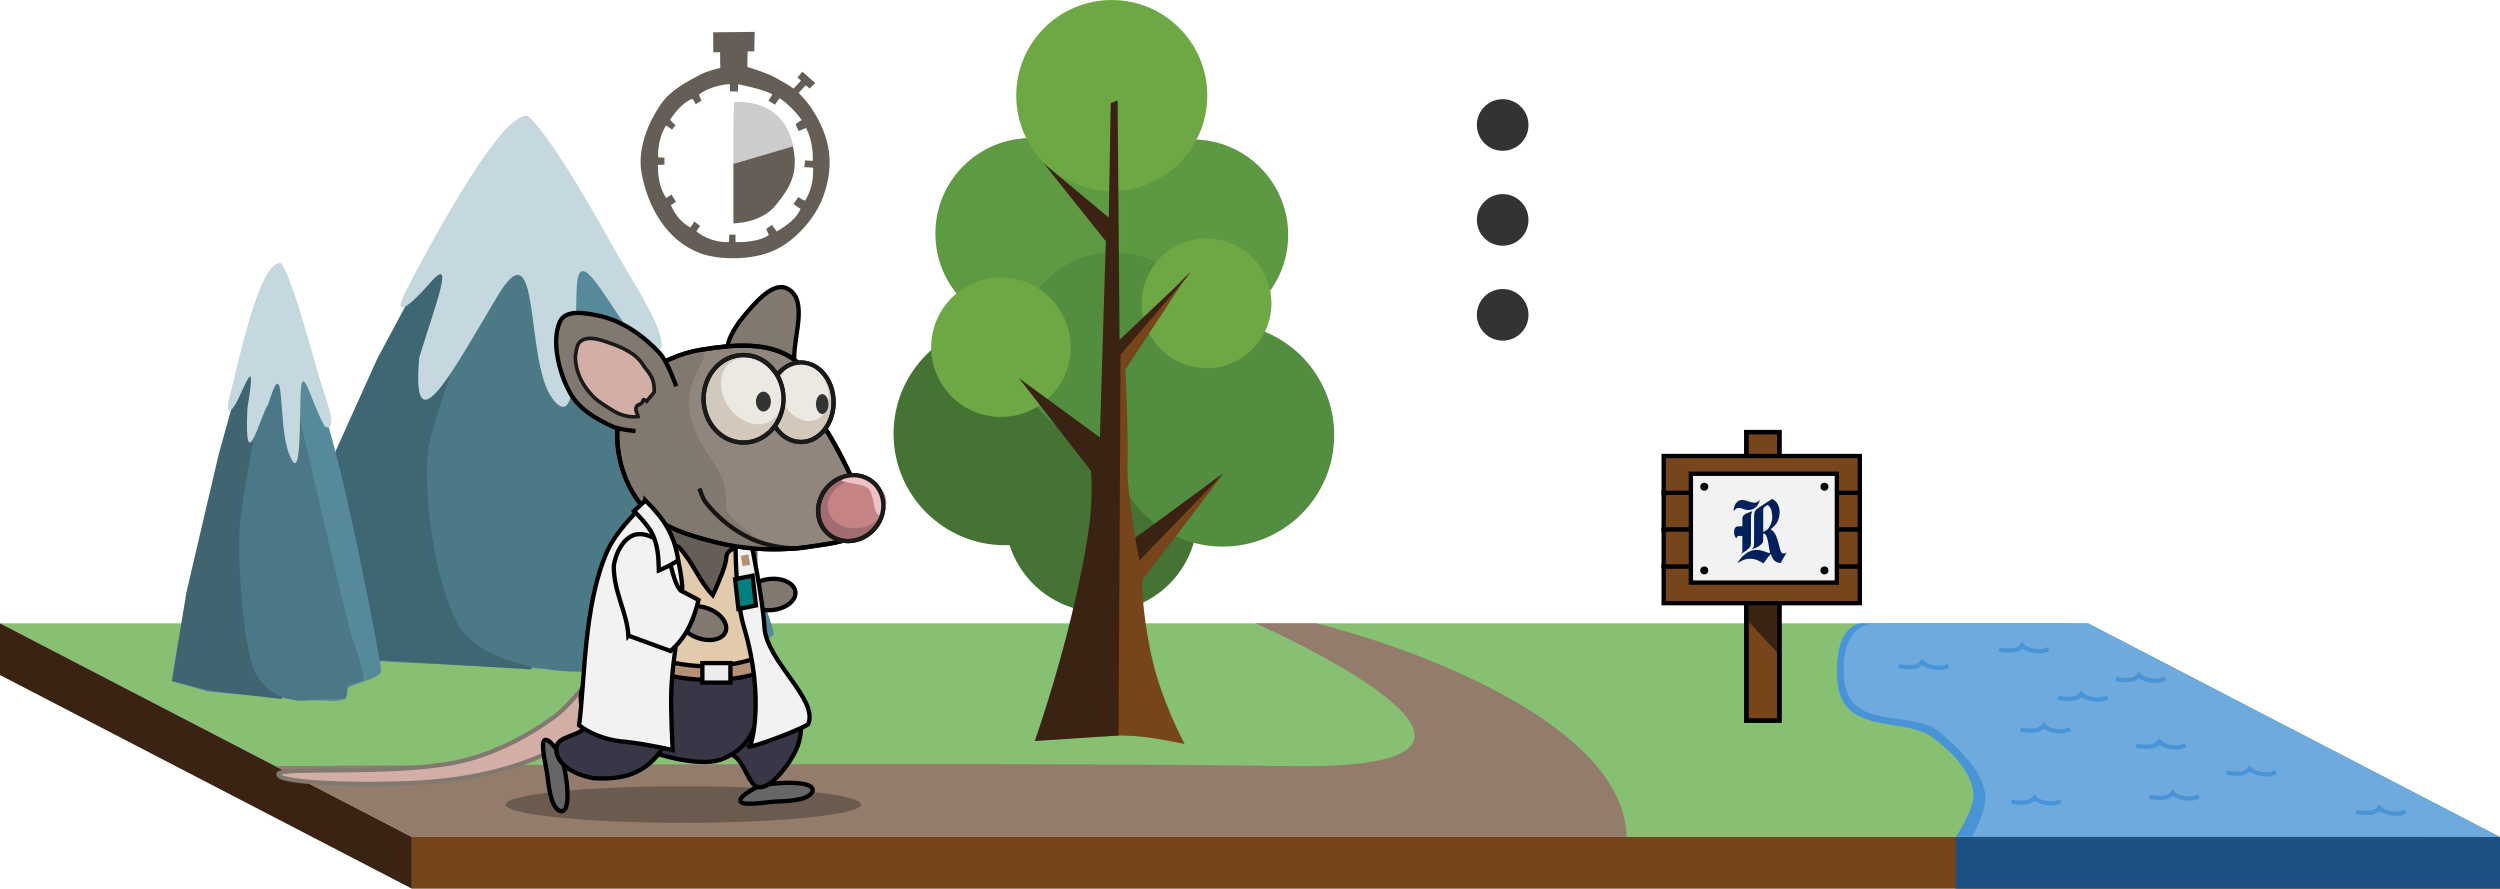 <?xml version="1.0"?>
 <!-- Created with Inkscape (http://www.inkscape.org/) --> <svg width="153.739" height="54.648" viewBox="0 0 153.739 54.648" version="1.1" id="svg47070" sodipodi:docname="cartoon_hmm.svg" inkscape:version="1.2.2 (1:1.2.2+202212051550+b0a8486541)" inkscape:export-filename="/home/etienne/Dropbox/work/HMMs/cartoon/cartoon.png" inkscape:export-xdpi="150.03" inkscape:export-ydpi="150.03" xmlns:inkscape="http://www.inkscape.org/namespaces/inkscape" xmlns:sodipodi="http://sodipodi.sourceforge.net/DTD/sodipodi-0.dtd" xmlns="http://www.w3.org/2000/svg" xmlns:svg="http://www.w3.org/2000/svg" xmlns:rdf="http://www.w3.org/1999/02/22-rdf-syntax-ns#" xmlns:cc="http://creativecommons.org/ns#" xmlns:dc="http://purl.org/dc/elements/1.1/"><defs id="defs47064"></defs>    <g inkscape:label="Layer 1" inkscape:groupmode="layer" id="layer1" transform="translate(82.444,-80.061)"> <g id="g4156"> <path style="display:inline;fill:#655e57;fill-opacity:1;stroke-width:1" d="m -37.343,90.123 c 0,0 0.243,-0.169 0.39,-0.354 2.29,-0.077 2.91,-2.2 3.258,-0.748 0.414,1.728 -0.244,2.668 -1.038,3.654 -0.909,1.129 -2.611,1.122 -2.611,1.122 z" id="path9360-3" inkscape:connector-curvature="0" sodipodi:nodetypes="ccsscc"></path> <path sodipodi:nodetypes="cccc" inkscape:connector-curvature="0" id="path9394" d="m -37.345,90.144 c 0,0 -0.011,-3.299 0.053,-3.803 3.323,-0.16 3.611,2.724 3.611,2.724 z" style="display:inline;fill:#cccccc;fill-opacity:1;stroke-width:1"></path> <path sodipodi:nodetypes="ccccc" inkscape:connector-curvature="0" id="path45229" d="m 45.967,118.392 h -128.411 l 25.328,13.136 H 71.295 Z" style="display:inline;opacity:1;vector-effect:none;fill:#87c073;fill-opacity:1;stroke:none;stroke-width:0.265;stroke-linecap:butt;stroke-linejoin:miter;stroke-miterlimit:100;stroke-dasharray:none;stroke-dashoffset:0;stroke-opacity:1"></path> <rect transform="scale(-1,1)" y="131.529" x="-71.295" height="3.181" width="128.411" id="rect45231" style="display:inline;opacity:1;vector-effect:none;fill:#77451b;fill-opacity:1;stroke:none;stroke-width:0.265;stroke-linecap:butt;stroke-linejoin:miter;stroke-miterlimit:100;stroke-dasharray:none;stroke-dashoffset:0;stroke-opacity:1"></rect> <path inkscape:connector-curvature="0" id="path45233" d="m -82.444,121.573 v -3.181 l 25.328,13.136 v 3.181 z" style="display:inline;fill:#3a2313;fill-opacity:1;stroke:none;stroke-width:0.265px;stroke-linecap:butt;stroke-linejoin:miter;stroke-opacity:1"></path> <g id="g45255" transform="matrix(-1,0,0,1,795.107,-163.862)" style="display:inline"> <path sodipodi:nodetypes="sasccccass" inkscape:connector-curvature="0" id="path45235" d="m 844.666,252.153 c -1.562,2.475 -6.013,9.792 -8.484,14.967 -2.434,5.098 -6.213,15.168 -6.213,15.769 0,0.601 4.342,1.002 4.944,1.336 0.601,0.334 -0.468,0.869 1.537,1.002 2.004,0.134 19.039,-0.668 19.574,-0.735 0.534,-0.067 5.411,-0.802 5.411,-0.802 0,0 -1.062,-3.466 -1.737,-5.145 -2.717,-6.758 -5.502,-12.951 -9.286,-19.778 -1.294,-2.335 -4.312,-8.887 -5.745,-6.615 z" style="display:inline;fill:#568999;fill-opacity:1;stroke:none;stroke-width:0.265px;stroke-linecap:butt;stroke-linejoin:miter;stroke-opacity:1"></path> <path inkscape:connector-curvature="0" id="path45237" d="m 846.069,252.22 -1.202,32.874 11.023,-0.668 5.478,-0.735 -2.138,-6.882 -4.877,-10.824 -5.545,-10.357 z" style="display:inline;fill:#3e6773;fill-opacity:1;stroke:none;stroke-width:0.265px;stroke-linecap:butt;stroke-linejoin:miter;stroke-opacity:1"></path> <path inkscape:connector-curvature="0" id="path45239" d="m 844.867,257.098 c 0,0 -9.687,22.05 -10.488,23.119 -0.802,1.069 -1.937,3.074 -1.737,3.341 0.2,0.267 2.405,0.401 2.405,0.401 0,0 -0.134,1.27 0.534,1.136 0.668,-0.134 5.545,0.134 6.413,0.134 0.868,0 6.012,-0.2 7.482,-3.074 1.47,-2.873 2.071,-8.352 1.737,-10.557 -0.334,-2.205 -2.472,-7.283 -2.939,-10.023 -0.468,-2.74 -1.871,-5.613 -2.405,-5.279 -0.534,0.334 -1.002,0.802 -1.002,0.802 z" style="display:inline;fill:#4b7986;fill-opacity:1;stroke:none;stroke-width:0.265px;stroke-linecap:butt;stroke-linejoin:miter;stroke-opacity:1"></path> <path style="display:inline;fill:none;fill-opacity:1;stroke:none;stroke-width:0.265px;stroke-linecap:butt;stroke-linejoin:miter;stroke-opacity:1" d="m 844.666,252.153 c -1.562,2.475 -6.013,9.792 -8.484,14.967 -2.434,5.098 -6.213,15.168 -6.213,15.769 0,0.601 4.342,1.002 4.944,1.336 0.601,0.334 -0.468,0.869 1.537,1.002 2.004,0.134 19.039,-0.668 19.574,-0.735 0.534,-0.067 5.411,-0.802 5.411,-0.802 0,0 -1.062,-3.466 -1.737,-5.145 -2.717,-6.758 -5.502,-12.951 -9.286,-19.778 -1.294,-2.335 -4.312,-8.887 -5.745,-6.615 z" id="path45241" inkscape:connector-curvature="0" sodipodi:nodetypes="sasccccass"></path> <path sodipodi:nodetypes="cscccccccc" inkscape:connector-curvature="0" id="path45243" d="m 845.061,251.068 c -1.508,1.428 -3.992,5.853 -5.81,9.072 -0.93,1.646 -3.779,5.906 -1.559,5.433 2.126,-1.89 4.251,-7.229 4.393,-3.922 0.142,3.307 -0.189,9.071 1.512,6.756 1.701,-2.315 0.661,-10.772 3.354,-6.284 2.693,4.488 5.338,9.591 4.818,3.78 -1.039,-3.355 -2.22,-6.378 -0.661,-4.583 1.559,1.795 2.362,2.126 1.37,0.283 -1.027,-1.965 -5.778,-11.019 -7.416,-10.536 z" style="display:inline;fill:#c5d7df;fill-opacity:1;stroke:none;stroke-width:0.265px;stroke-linecap:butt;stroke-linejoin:miter;stroke-opacity:1"></path> <path sodipodi:nodetypes="sasccccass" inkscape:connector-curvature="0" id="path45245" d="m 860.131,260.947 c -0.639,1.951 -2.462,7.718 -3.474,11.797 -0.997,4.018 -2.544,11.956 -2.544,12.43 0,0.474 1.778,0.79 2.024,1.053 0.246,0.263 -0.191,0.685 0.629,0.79 0.821,0.105 7.795,-0.527 8.014,-0.579 0.219,-0.053 2.215,-0.632 2.215,-0.632 0,0 -0.435,-2.732 -0.711,-4.055 -1.112,-5.326 -2.253,-10.208 -3.802,-15.59 -0.53,-1.84 -1.765,-7.005 -2.352,-5.214 z" style="fill:#568999;fill-opacity:1;stroke:none;stroke-width:0.265px;stroke-linecap:butt;stroke-linejoin:miter;stroke-opacity:1"></path> <path inkscape:connector-curvature="0" id="path45247" d="m 860.706,261 -0.492,25.912 4.513,-0.527 2.243,-0.579 -0.875,-5.425 -1.997,-8.532 -2.27,-8.163 z" style="fill:#406571;fill-opacity:1;stroke:none;stroke-width:0.265px;stroke-linecap:butt;stroke-linejoin:miter;stroke-opacity:1"></path> <path inkscape:connector-curvature="0" id="path45249" d="m 860.213,264.845 c 0,0 -3.966,17.38 -4.294,18.223 -0.328,0.843 -0.793,2.423 -0.711,2.633 0.082,0.211 0.985,0.316 0.985,0.316 0,0 -0.055,1.001 0.219,0.895 0.274,-0.105 2.27,0.105 2.626,0.105 0.356,0 2.462,-0.158 3.063,-2.423 0.602,-2.265 0.848,-6.583 0.711,-8.321 -0.137,-1.738 -1.012,-5.741 -1.203,-7.9 -0.191,-2.159 -0.766,-4.424 -0.985,-4.161 -0.219,0.263 -0.41,0.632 -0.41,0.632 z" style="fill:#4b7886;fill-opacity:1;stroke:none;stroke-width:0.265px;stroke-linecap:butt;stroke-linejoin:miter;stroke-opacity:1"></path> <path style="fill:none;fill-opacity:1;stroke:none;stroke-width:0.265px;stroke-linecap:butt;stroke-linejoin:miter;stroke-opacity:1" d="m 860.131,260.947 c -0.639,1.951 -2.462,7.718 -3.474,11.797 -0.997,4.018 -2.544,11.956 -2.544,12.43 0,0.474 1.778,0.79 2.024,1.053 0.246,0.263 -0.191,0.685 0.629,0.79 0.821,0.105 7.795,-0.527 8.014,-0.579 0.219,-0.053 2.215,-0.632 2.215,-0.632 0,0 -0.435,-2.732 -0.711,-4.055 -1.112,-5.326 -2.253,-10.208 -3.802,-15.59 -0.53,-1.84 -1.765,-7.005 -2.352,-5.214 z" id="path45251" inkscape:connector-curvature="0" sodipodi:nodetypes="sasccccass"></path> <path sodipodi:nodetypes="cscccccccc" inkscape:connector-curvature="0" id="path45253" d="m 860.293,260.092 c -0.618,0.658 -1.634,4.513 -2.379,7.05 -0.381,1.298 -1.247,3.386 -0.338,3.013 0.87,-1.49 1.44,-4.328 1.498,-1.721 0.058,2.607 0.023,5.179 0.719,3.354 0.696,-1.825 0.17,-6.52 1.273,-2.982 0.434,0.531 1.484,4.82 1.271,0.24 -0.425,-2.644 -0.208,-2.288 0.431,-0.873 0.638,1.415 1,1.308 0.594,-0.144 -0.421,-1.549 -1.731,-8.051 -3.07,-7.937 z" style="fill:#c5d7df;fill-opacity:1;stroke:none;stroke-width:0.265px;stroke-linecap:butt;stroke-linejoin:miter;stroke-opacity:1"></path> </g> <path style="display:inline;opacity:1;vector-effect:none;fill:#937c6c;fill-opacity:1;stroke:none;stroke-width:0.265;stroke-linecap:butt;stroke-linejoin:miter;stroke-miterlimit:100;stroke-dasharray:none;stroke-dashoffset:0;stroke-opacity:1" d="m -5.231,118.392 c 0,0 20.534,9.067 2.092,8.782 -18.442,-0.285 -62.372,0 -62.372,0 l 8.395,4.354 c 0,0 53.091,-0.004 74.703,-1e-5 -0.168,-7 -13.25,-11.677 -19.094,-13.136 z" id="path45257" inkscape:connector-curvature="0" sodipodi:nodetypes="czccccc"></path> <g transform="matrix(-1,0,0,1,614.908,-113.165)" id="g45287" style="display:inline"> <circle style="display:inline;opacity:1;vector-effect:none;fill:#447334;fill-opacity:1;stroke:none;stroke-width:0.265;stroke-linecap:butt;stroke-linejoin:miter;stroke-miterlimit:100;stroke-dasharray:none;stroke-dashoffset:0;stroke-opacity:1" id="circle45259" cx="629.626" cy="224.954" r="5.917"></circle> <circle r="5.874" cy="207.675" cx="624.009" id="circle45261" style="display:inline;opacity:1;vector-effect:none;fill:#5d9942;fill-opacity:1;stroke:none;stroke-width:0.265;stroke-linecap:butt;stroke-linejoin:miter;stroke-miterlimit:100;stroke-dasharray:none;stroke-dashoffset:0;stroke-opacity:1"></circle> <circle style="display:inline;opacity:1;vector-effect:none;fill:#5e9a42;fill-opacity:1;stroke:none;stroke-width:0.265;stroke-linecap:butt;stroke-linejoin:miter;stroke-miterlimit:100;stroke-dasharray:none;stroke-dashoffset:0;stroke-opacity:1" id="circle45263" cx="633.956" cy="207.589" r="5.874"></circle> <circle r="4.288" cy="220.666" cx="623.194" id="circle45265" style="display:inline;opacity:1;vector-effect:none;fill:#666666;fill-opacity:1;stroke:none;stroke-width:0.265;stroke-linecap:butt;stroke-linejoin:miter;stroke-miterlimit:100;stroke-dasharray:none;stroke-dashoffset:0;stroke-opacity:1"></circle> <circle style="display:inline;opacity:1;vector-effect:none;fill:#538d40;fill-opacity:1;stroke:none;stroke-width:0.265;stroke-linecap:butt;stroke-linejoin:miter;stroke-miterlimit:100;stroke-dasharray:none;stroke-dashoffset:0;stroke-opacity:1" id="circle45267" cx="622.165" cy="219.98" r="6.86"></circle> <circle r="6.86" cy="219.895" cx="635.542" id="circle45269" style="display:inline;opacity:1;vector-effect:none;fill:#447334;fill-opacity:1;stroke:none;stroke-width:0.265;stroke-linecap:butt;stroke-linejoin:miter;stroke-miterlimit:100;stroke-dasharray:none;stroke-dashoffset:0;stroke-opacity:1"></circle> <circle r="5.917" cy="214.664" cx="628.854" id="circle45271" style="display:inline;opacity:1;vector-effect:none;fill:#538d40;fill-opacity:1;stroke:none;stroke-width:0.265;stroke-linecap:butt;stroke-linejoin:miter;stroke-miterlimit:100;stroke-dasharray:none;stroke-dashoffset:0;stroke-opacity:1"></circle> <circle style="display:inline;opacity:1;vector-effect:none;fill:#6ea844;fill-opacity:1;stroke:none;stroke-width:0.265;stroke-linecap:butt;stroke-linejoin:miter;stroke-miterlimit:100;stroke-dasharray:none;stroke-dashoffset:0;stroke-opacity:1" id="circle45273" cx="628.983" cy="199.1" r="5.874"></circle> <circle r="3.987" cy="211.877" cx="623.151" id="circle45275" style="display:inline;opacity:1;vector-effect:none;fill:#6ea844;fill-opacity:1;stroke:none;stroke-width:0.265;stroke-linecap:butt;stroke-linejoin:miter;stroke-miterlimit:100;stroke-dasharray:none;stroke-dashoffset:0;stroke-opacity:1"></circle> <circle style="display:inline;opacity:1;vector-effect:none;fill:#6ea844;fill-opacity:1;stroke:none;stroke-width:0.265;stroke-linecap:butt;stroke-linejoin:miter;stroke-miterlimit:100;stroke-dasharray:none;stroke-dashoffset:0;stroke-opacity:1" id="circle45277" cx="635.8" cy="214.578" r="4.288"></circle> <g id="g45285" transform="matrix(1.296,0,0,1.296,-139.451,10.396)" style="display:inline;stroke-width:0.771"> <path inkscape:connector-curvature="0" id="path45279" d="m 592.346,166.95 c -0.117,-0.023 -4.724,-3.438 -4.724,-3.438 l 4.256,4.818 z" style="fill:#3a2313;fill-opacity:1;stroke:none;stroke-width:0.204px;stroke-linecap:butt;stroke-linejoin:miter;stroke-opacity:1"></path> <path sodipodi:nodetypes="csccccccccc" inkscape:connector-curvature="0" id="path45281" d="m 589.47,176.375 c 0,0 1.123,-2.058 1.59,-4.256 0.468,-2.198 0.421,-3.508 0.421,-3.508 l -3.882,-5.098 4.022,4.163 c 0,0 0.608,-3.134 0.561,-4.584 -0.047,-1.45 0.094,-4.49 0.094,-4.49 l -3.04,-4.63 3.835,4.163 0.308,17.887 c -1.351,-0.153 -2.596,0.083 -3.91,0.355 z" style="fill:#77451b;fill-opacity:1;stroke:none;stroke-width:0.204px;stroke-linecap:butt;stroke-linejoin:miter;stroke-opacity:1"></path> <path sodipodi:nodetypes="ccccccccccccccc" inkscape:connector-curvature="0" id="path45283" d="m 596.579,176.234 c -1.731,-5.051 -2.479,-9.167 -2.619,-10.524 -0.14,-1.356 -0.047,-2.292 -0.047,-2.292 l 3.414,-4.397 -3.835,2.806 -0.281,-9.308 2.947,-3.695 -3.087,2.572 -0.093,-5.426 -0.327,-0.14 -0.094,11.366 -3.414,-3.227 3.368,3.929 0.093,18.073 z" style="fill:#3a2313;fill-opacity:1;stroke:none;stroke-width:0.204px;stroke-linecap:butt;stroke-linejoin:miter;stroke-opacity:1"></path> </g> </g> <g style="display:inline" id="g45317" transform="translate(1782.382,-539.396)"> <rect style="display:inline;opacity:1;vector-effect:none;fill:#77451b;fill-opacity:1;stroke:#000000;stroke-width:0.265;stroke-linecap:butt;stroke-linejoin:miter;stroke-miterlimit:100;stroke-dasharray:none;stroke-dashoffset:0;stroke-opacity:1" id="rect45289" width="2.031" height="17.742" x="1755.401" y="646.029" transform="scale(-1,1)"></rect> <path style="display:inline;fill:#3a2313;fill-opacity:1;stroke:none;stroke-width:0.265px;stroke-linecap:butt;stroke-linejoin:miter;stroke-opacity:1" d="m -1757.391,657.588 1.99,2.142 0.04,-3.961 -2.153,0.121 z" id="path45291" inkscape:connector-curvature="0"></path> <rect y="646.029" x="1755.401" height="17.742" width="2.031" id="rect45293" style="display:inline;opacity:1;vector-effect:none;fill:none;fill-opacity:1;stroke:#000000;stroke-width:0.265;stroke-linecap:butt;stroke-linejoin:miter;stroke-miterlimit:100;stroke-dasharray:none;stroke-dashoffset:0;stroke-opacity:1" transform="scale(-1,1)"></rect> <rect y="649.763" x="1750.455" height="2.262" width="12.063" id="rect45295" style="display:inline;opacity:1;vector-effect:none;fill:#77451b;fill-opacity:1;stroke:#000000;stroke-width:0.265;stroke-linecap:butt;stroke-linejoin:miter;stroke-miterlimit:100;stroke-dasharray:none;stroke-dashoffset:0;stroke-opacity:1" transform="scale(-1,1)"></rect> <rect y="654.288" x="1750.455" height="2.262" width="12.063" id="rect45297" style="display:inline;opacity:1;vector-effect:none;fill:#77451b;fill-opacity:1;stroke:#000000;stroke-width:0.265;stroke-linecap:butt;stroke-linejoin:miter;stroke-miterlimit:100;stroke-dasharray:none;stroke-dashoffset:0;stroke-opacity:1" transform="scale(-1,1)"></rect> <rect style="display:inline;opacity:1;vector-effect:none;fill:#77451b;fill-opacity:1;stroke:#000000;stroke-width:0.265;stroke-linecap:butt;stroke-linejoin:miter;stroke-miterlimit:100;stroke-dasharray:none;stroke-dashoffset:0;stroke-opacity:1" id="rect45299" width="12.063" height="2.262" x="1750.455" y="652.025" transform="scale(-1,1)"></rect> <rect style="display:inline;opacity:1;vector-effect:none;fill:#77451b;fill-opacity:1;stroke:#000000;stroke-width:0.265;stroke-linecap:butt;stroke-linejoin:miter;stroke-miterlimit:100;stroke-dasharray:none;stroke-dashoffset:0;stroke-opacity:1" id="rect45301" width="12.063" height="2.262" x="1750.455" y="647.501" transform="scale(-1,1)"></rect> <rect style="display:inline;opacity:1;vector-effect:none;fill:#f2f2f2;fill-opacity:1;stroke:#000000;stroke-width:0.265;stroke-linecap:butt;stroke-linejoin:miter;stroke-miterlimit:100;stroke-dasharray:none;stroke-dashoffset:0;stroke-opacity:1" id="rect45303" width="8.977" height="6.692" x="1751.867" y="648.592" transform="scale(-1,1)"></rect> <circle style="opacity:1;vector-effect:none;fill:#000000;fill-opacity:1;stroke:none;stroke-width:0.265;stroke-linecap:butt;stroke-linejoin:miter;stroke-miterlimit:100;stroke-dasharray:none;stroke-dashoffset:0;stroke-opacity:1" id="circle45305" cx="1760.021" cy="649.39" r="0.246" transform="scale(-1,1)"></circle> <circle r="0.246" cy="649.39" cx="1752.631" id="circle45307" style="opacity:1;vector-effect:none;fill:#000000;fill-opacity:1;stroke:none;stroke-width:0.265;stroke-linecap:butt;stroke-linejoin:miter;stroke-miterlimit:100;stroke-dasharray:none;stroke-dashoffset:0;stroke-opacity:1" transform="scale(-1,1)"></circle> <circle r="0.246" cy="654.535" cx="1760.021" id="circle45309" style="opacity:1;vector-effect:none;fill:#000000;fill-opacity:1;stroke:none;stroke-width:0.265;stroke-linecap:butt;stroke-linejoin:miter;stroke-miterlimit:100;stroke-dasharray:none;stroke-dashoffset:0;stroke-opacity:1" transform="scale(-1,1)"></circle> <circle style="opacity:1;vector-effect:none;fill:#000000;fill-opacity:1;stroke:none;stroke-width:0.265;stroke-linecap:butt;stroke-linejoin:miter;stroke-miterlimit:100;stroke-dasharray:none;stroke-dashoffset:0;stroke-opacity:1" id="circle45311" cx="1752.631" cy="654.535" r="0.246" transform="scale(-1,1)"></circle> <g style="stroke-width:10.065" transform="matrix(0.016,0,0,-0.016,-1764.954,658.867)" id="g45315"> <path style="fill:#00205b;stroke-width:10.065" inkscape:connector-curvature="0" d="M 569.51,545.52 541.26,527.54 513,508.81 c -4.451,-2.97 -6.797,-5.473 -9.306,-9.738 -3.339,-5.681 -3.789,-17.043 -3.789,-17.231 v -56.186 c 0,0 -0.261,-56.187 -0.302,-56.75 -0.17,-2.216 0.093,-9.369 -9.077,-15.969 0.594,0.427 8.425,1.136 14.502,3.98 3.199,1.253 15.902,7.105 23.948,15.767 5.333,4.323 5.759,11.377 5.759,13.197 l -0.028,16.177 0.345,10.861 c 1.379,0 2.673,-0.279 3.875,-0.795 2.041,-1.014 5.169,-3.743 6.203,-5.805 3.656,-5.675 7.213,-18.116 8.012,-23.036 0.519,-2.202 3.964,-23.084 4.008,-23.555 0.045,-0.468 0.83,-6.575 1.68,-10.112 1.335,-5.552 2.445,-9.004 2.616,-9.192 l -3.65,-3.169 c -1.724,0.564 -3.449,1.124 -5.128,1.731 1.017,-0.365 -24.392,9.855 -38.294,10.63 -9.374,0.522 -14.784,-0.547 -20.328,-1.684 -23.143,-5.917 -43.276,-25.972 -53.005,-40.5 -2.561,-3.186 -5.234,-8.758 -5.234,-8.758 0,0 17.726,11.363 30.934,14.784 8.774,2.274 23.784,3.868 38.675,-0.645 9.498,-2.585 30.672,-14.889 30.672,-14.889 l 15.969,22.022 c 0,0 11.946,15.474 12.373,14.108 2.007,-6.419 6.059,-19.598 14.041,-26.017 12.549,-10.085 24.122,-8.238 24.122,-8.238 0,0 6.79,12.676 9.934,18.473 2.789,5.145 12.809,21.23 12.809,21.23 -7.262,-3.858 -10.929,-5.033 -15.302,-3.322 -4.817,1.891 -6.016,4.298 -9.027,11.298 -0.72,1.673 -9.906,37.364 -10.131,38.098 -2.844,9.301 -8.389,25.686 -16.886,34.836 -1.472,1.584 -9.354,9.397 -11.372,7.864 13.755,10.441 22.518,22.059 24.205,24.777 9.658,15.556 12.16,36.064 10.945,44.145 -0.028,0.185 0.788,34.809 -28.261,48.323 z m -46.114,-2.656 c 0.177,0.181 -8.498,-9.556 -16.552,-11.134 -12.863,-3.154 -35.375,6.501 -38.922,7.58 -4.205,1.277 -10.629,2.048 -13.183,2.072 -3.199,0.031 -25.854,1.094 -32.627,-31.867 -0.516,-2.295 -0.775,-8.57 -0.775,-8.57 v -2.247 c 0.689,0.748 8.043,10.164 14.205,11.847 8.173,2.236 16.871,-1.56 16.786,-1.53 6.244,-2.359 16.135,-6.685 27.247,-6.05 15.089,0.861 22.825,7.53 26.355,10.08 9.149,6.757 17.466,29.82 17.466,29.82 z m 27.812,-20.869 c 17.489,-7.282 17.916,-37.201 18.342,-42.548 0.427,-7.395 0.318,-6.483 -0.341,-11.089 -3.499,-38.741 -33.924,-52.85 -34.214,-46.933 -0.287,5.917 -0.288,42.625 -0.288,42.625 l 0.288,42.927 c 2.741,8.269 16.212,15.019 16.212,15.019 z m -58.541,-23.298 -20.484,-8.412 c -0.806,-0.308 -17.444,-6.132 -17.444,-19.236 0,-4.261 -9.6e-4,-3.145 0.139,-30.414 0,-0.13 -8.658,-0.373 -11.488,-0.373 -6.486,0 -14.4,0.048 -18.347,-9.508 -2.885,-6.989 -2.987,-20.479 0.748,-28.444 3.479,-7.42 7.166,-8.53 7.166,-8.53 0,0 -3.434,10.246 13.533,9.588 0.43,0.024 8.248,-0.023 8.248,-0.023 v -55.772 c 0,-10.352 -6.763,-13.971 -6.814,-14.025 0.355,0.402 12.157,5.458 28.892,19.439 12.798,10.69 11.027,24.16 11.027,24.347 v 48.883 48.881 c 0,-1.912 0.273,7.471 0.689,9.742 1.352,7.692 3.964,13.298 4.134,13.858 z" id="path45313"></path> </g> </g> <g transform="matrix(-1,0,0,1,699.458,-413.1)" id="g45347" style="display:inline"> <g id="g45343"> <path sodipodi:nodetypes="cssacccc" inkscape:connector-curvature="0" id="path45319" d="m 667.358,531.492 c 0,0 1.751,-0.128 1.564,3.426 -0.187,3.555 -4.08,2.261 -5.868,3.598 -1.118,0.836 -2.32,1.981 -2.506,3.368 -0.13,0.967 1.067,2.725 1.067,2.725 l -32.46,0.019 25.328,-13.136 z" style="fill:#4994d6;fill-opacity:1;stroke:none;stroke-width:0.265px;stroke-linecap:butt;stroke-linejoin:miter;stroke-opacity:1"></path> <path style="fill:#6eaade;fill-opacity:1;stroke:none;stroke-width:0.265px;stroke-linecap:butt;stroke-linejoin:miter;stroke-opacity:1" d="m 666.366,531.492 c 0,0 2.336,-0.315 2.149,3.239 -0.187,3.555 -4.252,1.959 -5.961,3.505 -1.147,1.037 -2.483,2.217 -2.74,3.742 -0.152,0.905 0.809,2.632 0.809,2.632 l -32.46,0.019 25.328,-13.136 z" id="path45321" inkscape:connector-curvature="0" sodipodi:nodetypes="csaacccc"></path> <path style="fill:none;stroke:#4994d6;stroke-width:0.265px;stroke-linecap:butt;stroke-linejoin:miter;stroke-opacity:1" d="m 652.283,536.058 c 0.21,0.066 0.381,0.14 0.598,0.129 0.422,-0.021 0.795,-0.107 1.031,-0.361 0.094,0.147 0.223,0.236 0.449,0.284 0.298,0.064 0.815,0.011 0.974,-0.041" id="path45323" inkscape:connector-curvature="0" sodipodi:nodetypes="cacac"></path> <path sodipodi:nodetypes="cacac" inkscape:connector-curvature="0" id="path45325" d="m 647.487,539.002 c 0.21,0.066 0.381,0.14 0.598,0.129 0.422,-0.021 0.795,-0.107 1.031,-0.361 0.094,0.147 0.223,0.236 0.449,0.284 0.298,0.064 0.815,0.011 0.974,-0.041" style="fill:none;stroke:#4994d6;stroke-width:0.265px;stroke-linecap:butt;stroke-linejoin:miter;stroke-opacity:1"></path> <path style="fill:none;stroke:#4994d6;stroke-width:0.265px;stroke-linecap:butt;stroke-linejoin:miter;stroke-opacity:1" d="m 654.598,538.01 c 0.21,0.066 0.381,0.14 0.598,0.129 0.422,-0.021 0.795,-0.107 1.031,-0.361 0.094,0.147 0.223,0.236 0.449,0.284 0.298,0.064 0.815,0.011 0.974,-0.041" id="path45327" inkscape:connector-curvature="0" sodipodi:nodetypes="cacac"></path> <path sodipodi:nodetypes="cacac" inkscape:connector-curvature="0" id="path45329" d="m 662.073,534.107 c 0.21,0.066 0.381,0.14 0.598,0.129 0.422,-0.021 0.795,-0.107 1.031,-0.361 0.094,0.147 0.223,0.236 0.449,0.284 0.298,0.064 0.815,0.011 0.974,-0.041" style="fill:none;stroke:#4994d6;stroke-width:0.265px;stroke-linecap:butt;stroke-linejoin:miter;stroke-opacity:1"></path> <path style="fill:none;stroke:#4994d6;stroke-width:0.265px;stroke-linecap:butt;stroke-linejoin:miter;stroke-opacity:1" d="m 655.921,533.082 c 0.21,0.066 0.381,0.14 0.598,0.129 0.422,-0.021 0.795,-0.107 1.031,-0.361 0.094,0.147 0.223,0.236 0.449,0.284 0.298,0.064 0.815,0.011 0.974,-0.041" id="path45331" inkscape:connector-curvature="0" sodipodi:nodetypes="cacac"></path> <path sodipodi:nodetypes="cacac" inkscape:connector-curvature="0" id="path45333" d="m 648.744,534.901 c 0.21,0.066 0.381,0.14 0.598,0.129 0.422,-0.021 0.795,-0.107 1.031,-0.361 0.094,0.147 0.223,0.236 0.449,0.284 0.298,0.064 0.815,0.011 0.974,-0.041" style="fill:none;stroke:#4994d6;stroke-width:0.265px;stroke-linecap:butt;stroke-linejoin:miter;stroke-opacity:1"></path> <path style="fill:none;stroke:#4994d6;stroke-width:0.265px;stroke-linecap:butt;stroke-linejoin:miter;stroke-opacity:1" d="m 655.16,542.441 c 0.21,0.066 0.381,0.14 0.598,0.129 0.422,-0.021 0.795,-0.107 1.031,-0.361 0.094,0.147 0.223,0.236 0.449,0.284 0.298,0.064 0.815,0.011 0.974,-0.041" id="path45335" inkscape:connector-curvature="0" sodipodi:nodetypes="cacac"></path> <path sodipodi:nodetypes="cacac" inkscape:connector-curvature="0" id="path45337" d="m 641.931,540.655 c 0.21,0.066 0.381,0.14 0.598,0.129 0.422,-0.021 0.795,-0.107 1.031,-0.361 0.094,0.147 0.223,0.236 0.449,0.284 0.298,0.064 0.815,0.011 0.974,-0.041" style="fill:none;stroke:#4994d6;stroke-width:0.265px;stroke-linecap:butt;stroke-linejoin:miter;stroke-opacity:1"></path> <path style="fill:none;stroke:#4994d6;stroke-width:0.265px;stroke-linecap:butt;stroke-linejoin:miter;stroke-opacity:1" d="m 633.961,543.07 c 0.21,0.066 0.381,0.14 0.598,0.129 0.422,-0.021 0.795,-0.107 1.031,-0.361 0.094,0.147 0.223,0.236 0.449,0.284 0.298,0.064 0.815,0.011 0.974,-0.041" id="path45339" inkscape:connector-curvature="0" sodipodi:nodetypes="cacac"></path> <path sodipodi:nodetypes="cacac" inkscape:connector-curvature="0" id="path45341" d="m 646.661,542.144 c 0.21,0.066 0.381,0.14 0.598,0.129 0.422,-0.021 0.795,-0.107 1.031,-0.361 0.094,0.147 0.223,0.236 0.449,0.284 0.298,0.064 0.815,0.011 0.974,-0.041" style="fill:none;stroke:#4994d6;stroke-width:0.265px;stroke-linecap:butt;stroke-linejoin:miter;stroke-opacity:1"></path> </g> <rect y="544.628" x="628.163" height="3.18" width="33.476" id="rect45345" style="opacity:1;vector-effect:none;fill:#1c5181;fill-opacity:1;stroke:none;stroke-width:0.265;stroke-linecap:butt;stroke-linejoin:miter;stroke-miterlimit:100;stroke-dasharray:none;stroke-dashoffset:0;stroke-opacity:1"></rect> </g> <g style="display:inline" transform="matrix(-1,0,0,1,-970.601,-476.943)" id="g45427"> <ellipse style="display:inline;opacity:1;vector-effect:none;fill:#6b5a4e;fill-opacity:1;stroke:none;stroke-width:0.265;stroke-linecap:butt;stroke-linejoin:miter;stroke-miterlimit:100;stroke-dasharray:none;stroke-dashoffset:0;stroke-opacity:1" id="ellipse45349" cx="-930.181" cy="606.478" rx="10.931" ry="1.124"></ellipse> <path sodipodi:nodetypes="ccccc" inkscape:connector-curvature="0" id="path45351" d="m -934.845,605.346 c -0.838,-0.244 -3.685,-0.418 -3.24,0.397 0.317,0.526 1.74,0.535 2.246,0.555 0.506,0.021 2.136,0.319 2.152,-0.05 0.016,-0.369 -1.158,-0.903 -1.158,-0.903 z" style="display:inline;fill:#666666;fill-opacity:1;stroke:#000000;stroke-width:0.265px;stroke-linecap:butt;stroke-linejoin:miter;stroke-opacity:1"></path> <path sodipodi:nodetypes="ccacccccc" inkscape:connector-curvature="0" id="path45353" d="m -933.971,597.132 c 0,0 -2.328,1.468 -2.91,2.289 -0.582,0.821 -0.746,2.48 -0.28,3.584 0.451,1.069 1.974,3.032 2.673,2.224 0.453,-0.561 0.625,-1.231 1.013,-1.598 0.388,-0.367 1.595,-0.756 1.94,-1.015 0.345,-0.259 0.151,-2.591 0.151,-2.591 l -0.517,-2.116 z" style="display:inline;fill:#373748;fill-opacity:1;stroke:#000000;stroke-width:0.265px;stroke-linecap:butt;stroke-linejoin:miter;stroke-opacity:1"></path> <ellipse style="display:inline;opacity:1;vector-effect:none;fill:#81786f;fill-opacity:1;stroke:#000000;stroke-width:0.265;stroke-linecap:butt;stroke-linejoin:miter;stroke-miterlimit:100;stroke-dasharray:none;stroke-dashoffset:0;stroke-opacity:1" id="ellipse45355" cx="868.433" cy="687.317" rx="1.505" ry="0.959" transform="matrix(-0.995,-0.104,-0.104,0.995,0,0)"></ellipse> <rect y="587.451" x="928.089" height="7.177" width="6.648" id="rect45357" style="display:inline;opacity:1;vector-effect:none;fill:#655e57;fill-opacity:1;stroke:none;stroke-width:0.265;stroke-linecap:butt;stroke-linejoin:miter;stroke-miterlimit:100;stroke-dasharray:none;stroke-dashoffset:0;stroke-opacity:1" transform="scale(-1,1)"></rect> <path sodipodi:nodetypes="cccccccccccc" inkscape:connector-curvature="0" id="path45359" d="m -929.888,590.635 c -0.864,0.892 -1.238,2.077 -2.102,2.969 0,0 -0.814,-1.714 -0.83,-2.294 -0.015,-0.58 -0.765,-0.649 -0.765,-0.649 l -0.979,0.911 -0.406,6 1.143,1.008 c 0,0 3.78,-0.031 3.917,-0.061 0.137,-0.031 1.539,-0.733 1.539,-0.733 v -3.771 l -0.478,-3.736 z" style="display:inline;fill:#e2caac;fill-opacity:1;stroke:#000000;stroke-width:0.265px;stroke-linecap:butt;stroke-linejoin:miter;stroke-opacity:1"></path> <path sodipodi:nodetypes="caasaacscc" inkscape:connector-curvature="0" id="path45361" d="m -924.23,598.999 c 0.187,0.234 1.169,1.48 1.918,2.035 1.619,1.2 3.471,2.156 5.414,2.688 3.741,1.026 11.373,0.404 11.604,0.863 0.325,0.644 -6.218,0.752 -9.318,0.498 -2.158,-0.177 -4.333,-0.594 -6.344,-1.398 -1.599,-0.64 -3.823,-1.589 -4.42,-2.676 -0.597,-1.086 -0.515,-1.957 -0.088,-2.047 0.427,-0.09 1.234,0.036 1.234,0.036 z" style="display:inline;fill:#d3aea6;fill-opacity:1;stroke:#81786f;stroke-width:0.265px;stroke-linecap:butt;stroke-linejoin:miter;stroke-opacity:1"></path> <path sodipodi:nodetypes="ccssccccc" inkscape:connector-curvature="0" id="path45363" d="m -927.268,602.919 c 0,0 -3.6,1.447 -5.324,0.756 -1.724,-0.691 -2.177,-2.202 -2.177,-3.174 0,-0.972 0.156,-2.471 0.647,-2.375 0.442,0.086 2.112,0.238 2.112,0.238 l 3.664,-0.032 2.371,-0.443 -0.431,3.995 z" style="display:inline;fill:#373748;fill-opacity:1;stroke:#000000;stroke-width:0.265px;stroke-linecap:butt;stroke-linejoin:miter;stroke-opacity:1"></path> <path sodipodi:nodetypes="cccccc" inkscape:connector-curvature="0" id="path45365" d="m -928.162,597.283 c -0.279,0.159 -2.896,1.295 -6.294,0.259 -0.358,0.187 -0.388,0.473 -0.312,0.853 0,0 2.522,0.993 6.423,-0.065 0.861,-0.506 0.722,-0.983 0.722,-0.983 z" style="display:inline;fill:#b49074;fill-opacity:1;stroke:#000000;stroke-width:0.265px;stroke-linecap:butt;stroke-linejoin:miter;stroke-opacity:1"></path> <path sodipodi:nodetypes="ccccc" inkscape:connector-curvature="0" id="path45367" d="m -922.685,603.588 c -0.31,0.817 -0.71,3.646 0.137,3.267 0.549,-0.275 0.671,-1.695 0.732,-2.199 0.061,-0.504 0.488,-2.107 0.122,-2.153 -0.366,-0.046 -0.991,1.084 -0.991,1.084 z" style="display:inline;fill:#666666;fill-opacity:1;stroke:#000000;stroke-width:0.265px;stroke-linecap:butt;stroke-linejoin:miter;stroke-opacity:1"></path> <path sodipodi:nodetypes="ccscaccc" inkscape:connector-curvature="0" id="path45369" d="m -924.103,599.008 c 0,0 0.549,0.824 -0.03,2.031 -0.579,1.206 1.478,1.084 1.707,1.756 0.285,0.836 -0.579,1.771 -2.225,2.061 -1.814,0.122 -2.971,-0.301 -3.871,-1.328 -0.708,-0.808 -0.93,-2.168 -0.64,-3.16 0.29,-0.992 0.742,-1.791 0.818,-2.036 1.548,-0.535 2.833,-0.278 4.243,0.677 z" style="display:inline;fill:#373748;stroke:#000000;stroke-width:0.265px;stroke-linecap:butt;stroke-linejoin:miter;stroke-opacity:1"></path> <path sodipodi:nodetypes="cacccaccc" inkscape:connector-curvature="0" id="path45371" d="m -927.838,587.925 c 0.755,0.758 1.851,1.856 2.362,3.03 1.434,3.295 1.343,7.926 1.707,10.646 0,0 -1.039,0.902 -2.918,1.026 -1.398,0.162 -2.837,0.506 -2.837,0.506 0,0 0.136,-2.464 0.085,-3.694 -0.088,-2.137 -0.628,-4.538 -0.674,-6.38 0.176,-2.097 0.989,-4.265 2.275,-5.133 z" style="display:inline;fill:#f2f2f2;fill-opacity:1;stroke:#000000;stroke-width:0.265px;stroke-linecap:butt;stroke-linejoin:miter;stroke-opacity:1"></path> <ellipse transform="matrix(-0.939,0.345,0.345,0.939,0,0)" ry="0.959" rx="1.505" cy="237.51" cx="1079.133" id="ellipse45373" style="display:inline;opacity:1;vector-effect:none;fill:#81786f;fill-opacity:1;stroke:#000000;stroke-width:0.265;stroke-linecap:butt;stroke-linejoin:miter;stroke-miterlimit:100;stroke-dasharray:none;stroke-dashoffset:0;stroke-opacity:1"></ellipse> <path sodipodi:nodetypes="ccccaacc" inkscape:connector-curvature="0" id="path45375" d="m -926.801,596.092 -2.591,0.947 c -1.083,-0.949 -1.468,-2.107 -1.721,-3.135 0,0 0.518,-0.292 1.103,-0.586 0.637,-0.738 0.519,-2.338 1.381,-3.042 0.408,-0.333 1.052,-0.551 1.539,-0.351 0.681,0.28 1.067,1.136 1.189,1.863 5.3e-4,1.679 -0.809,2.829 -0.899,4.306 z" style="display:inline;fill:#f2f2f2;fill-opacity:1;stroke:#000000;stroke-width:0.265px;stroke-linecap:butt;stroke-linejoin:miter;stroke-opacity:1"></path> <path sodipodi:nodetypes="csccsccc" inkscape:connector-curvature="0" id="path45377" d="m -934.33,590.298 c -0.021,0.043 -0.731,3.501 -0.837,5.28 -0.126,2.107 -3.359,4.458 -2.684,5.963 0.298,0.255 3.111,1.342 3.632,1.385 -0.101,0.192 -1.039,-2.861 0.324,-7.402 0.503,-1.676 0.525,-5.086 0.492,-5.226 -0.032,-0.14 -0.927,0 -0.927,0 z" style="display:inline;fill:#f2f2f2;fill-opacity:1;stroke:#000000;stroke-width:0.265px;stroke-linecap:butt;stroke-linejoin:miter;stroke-opacity:1"></path> <path sodipodi:nodetypes="caaac" inkscape:connector-curvature="0" id="path45379" d="m -937.125,582.266 c 0,0 0.057,-1.997 0.124,-2.993 0.101,-1.51 -0.912,-3.801 0.419,-4.52 0.753,-0.407 1.701,0.563 2.268,1.205 0.848,0.96 1.821,2.186 1.37,3.591" style="display:inline;fill:#81786f;fill-opacity:1;stroke:#000000;stroke-width:0.265px;stroke-linecap:butt;stroke-linejoin:miter;stroke-opacity:1"></path> <path sodipodi:nodetypes="aaascaaaaaaaa" inkscape:connector-curvature="0" id="path45381" d="m -927.69,580.205 c -0.958,-0.935 -2.317,-1.486 -3.638,-1.701 -1.894,-0.308 -4.212,-0.528 -5.717,0.661 -0.868,0.686 -1.299,2.244 -1.134,3.118 0.165,0.874 0.189,0.189 -0.283,0.543 -0.472,0.354 -1.537,2.395 -2.126,3.685 -0.249,0.546 -0.476,1.112 -0.591,1.701 -0.078,0.398 -0.283,0.876 -0.062,1.216 0.586,0.901 1.949,0.98 3.009,1.154 2.008,0.331 4.127,0.252 6.101,-0.244 1.588,-0.4 3.342,-0.915 4.418,-2.15 1.116,-1.28 1.706,-3.149 1.583,-4.843 -0.085,-1.166 -0.723,-2.325 -1.559,-3.142 z" style="display:inline;opacity:1;fill:#90867d;fill-opacity:1;stroke:#000000;stroke-width:0.265px;stroke-linecap:butt;stroke-linejoin:miter;stroke-opacity:1"></path> <rect y="597.781" x="931.35" height="1.2" width="1.724" id="rect45383" style="display:inline;opacity:1;vector-effect:none;fill:#ececec;fill-opacity:1;stroke:#000000;stroke-width:0.265;stroke-linecap:butt;stroke-linejoin:miter;stroke-miterlimit:100;stroke-dasharray:none;stroke-dashoffset:0;stroke-opacity:1" transform="scale(-1,1)"></rect> <path sodipodi:nodetypes="sssssss" inkscape:connector-curvature="0" id="path45385" d="m -932.792,588.091 c 0.089,1.029 -3.01,2.431 -2.523,2.633 0.633,0.263 4.555,-0.849 6.284,-1.512 2.549,-0.977 3.771,-6.494 1.709,-8.221 -1.091,-0.914 -2.596,-2.489 -3.846,-2.368 -1.084,0.105 1.151,1.476 0.515,4.108 -0.553,2.287 -2.342,3.006 -2.139,5.36 z" style="display:inline;opacity:1;vector-effect:none;fill:#81786f;fill-opacity:1;stroke:none;stroke-width:0.265;stroke-linecap:butt;stroke-linejoin:miter;stroke-miterlimit:100;stroke-dasharray:none;stroke-dashoffset:0;stroke-opacity:0.835"></path> <path sodipodi:nodetypes="caac" inkscape:connector-curvature="0" id="path45387" d="m -937.471,590.698 c 0.702,0.1 2.093,-0.103 3.028,-0.521 1.129,-0.505 2.151,-1.326 2.907,-2.305 0.186,-0.241 0.367,-0.835 0.367,-0.835" style="display:inline;fill:none;stroke:#000000;stroke-width:0.265px;stroke-linecap:butt;stroke-linejoin:miter;stroke-opacity:0.835"></path> <path style="display:inline;opacity:1;fill:none;fill-opacity:1;stroke:#000000;stroke-width:0.265px;stroke-linecap:butt;stroke-linejoin:miter;stroke-opacity:1" d="m -927.69,580.205 c -0.958,-0.935 -2.317,-1.486 -3.638,-1.701 -1.894,-0.308 -4.212,-0.528 -5.717,0.661 -0.868,0.686 -1.299,2.244 -1.134,3.118 0.165,0.874 0.189,0.189 -0.283,0.543 -0.472,0.354 -1.537,2.395 -2.126,3.685 -0.249,0.546 -0.476,1.112 -0.591,1.701 -0.078,0.398 -0.283,0.876 -0.062,1.216 0.586,0.901 1.949,0.98 3.009,1.154 2.008,0.331 4.127,0.252 6.101,-0.244 1.588,-0.4 3.342,-0.915 4.418,-2.15 1.116,-1.28 1.706,-3.149 1.583,-4.843 -0.085,-1.166 -0.723,-2.325 -1.559,-3.142 z" id="path45389" inkscape:connector-curvature="0" sodipodi:nodetypes="aaascaaaaaaaa"></path> <path sodipodi:nodetypes="ccaccc" inkscape:connector-curvature="0" id="path45391" d="m -927.852,587.778 0.701,0.649 c 0,0 -0.892,0.888 -1.143,1.45 -0.304,0.682 -0.358,1.285 -0.381,2.206 -0.432,-0.178 -0.78,-0.364 -1.189,-0.618 0.232,-1.602 0.884,-2.56 2.012,-3.687 z" style="display:inline;fill:#f2f2f2;fill-opacity:1;stroke:#000000;stroke-width:0.265px;stroke-linecap:butt;stroke-linejoin:miter;stroke-opacity:1"></path> <g style="display:inline" id="g45401" transform="matrix(-1,0,0,1,-566.635,443.314)"> <ellipse ry="2.095" rx="1.937" cy="-70.698" cx="392.799" id="ellipse45393" style="opacity:1;vector-effect:none;fill:#a16d73;fill-opacity:1;stroke:#1a1a1a;stroke-width:0.265;stroke-linecap:butt;stroke-linejoin:miter;stroke-miterlimit:100;stroke-dasharray:none;stroke-dashoffset:0;stroke-opacity:1" transform="matrix(0.854,0.52,-0.543,0.839,0,0)"></ellipse> <ellipse transform="matrix(0.895,0.447,-0.62,0.785,0,0)" style="opacity:1;vector-effect:none;fill:#c68385;fill-opacity:1;stroke:none;stroke-width:0.267;stroke-linecap:butt;stroke-linejoin:miter;stroke-miterlimit:100;stroke-dasharray:none;stroke-dashoffset:0;stroke-opacity:1" id="ellipse45395" cx="391.413" cy="-38.565" rx="1.658" ry="1.647"></ellipse> <path style="opacity:1;vector-effect:none;fill:#eec2c4;fill-opacity:1;stroke:none;stroke-width:0.265;stroke-linecap:butt;stroke-linejoin:miter;stroke-miterlimit:100;stroke-dasharray:none;stroke-dashoffset:0;stroke-opacity:1" d="m 375.701,145.324 c -0.516,0.242 -0.353,-1.2 -0.793,-1.6 -0.401,-0.365 -2.037,-0.339 -1.521,-0.582 0.516,-0.242 1.395,-0.147 1.962,0.214 0.567,0.36 0.868,1.726 0.351,1.968 z" id="path45397" inkscape:connector-curvature="0" sodipodi:nodetypes="sasss"></path> <ellipse transform="matrix(0.854,0.52,-0.543,0.839,0,0)" style="opacity:1;vector-effect:none;fill:none;fill-opacity:1;stroke:#1a1a1a;stroke-width:0.265;stroke-linecap:butt;stroke-linejoin:miter;stroke-miterlimit:100;stroke-dasharray:none;stroke-dashoffset:0;stroke-opacity:1" id="ellipse45399" cx="392.799" cy="-70.698" rx="1.937" ry="2.095"></ellipse> </g> <ellipse style="display:inline;opacity:1;vector-effect:none;fill:#d2c8bc;fill-opacity:1;stroke:#1a1a1a;stroke-width:0.265;stroke-linecap:butt;stroke-linejoin:miter;stroke-miterlimit:100;stroke-dasharray:none;stroke-dashoffset:0;stroke-opacity:1" id="ellipse45403" cx="937.412" cy="581.741" rx="2.007" ry="2.444" transform="scale(-1,1)"></ellipse> <ellipse style="display:inline;opacity:1;vector-effect:none;fill:#ece9e3;fill-opacity:1;stroke:#b3b3b3;stroke-width:0;stroke-linecap:butt;stroke-linejoin:miter;stroke-miterlimit:100;stroke-dasharray:none;stroke-dashoffset:0;stroke-opacity:1" id="ellipse45405" cx="1009.217" cy="270.065" rx="1.582" ry="1.733" transform="matrix(-0.951,0.309,0.082,0.997,0,0)"></ellipse> <ellipse ry="2.444" rx="2.007" cy="581.741" cx="937.412" id="ellipse45407" style="display:inline;opacity:1;vector-effect:none;fill:none;fill-opacity:1;stroke:#1a1a1a;stroke-width:0.265;stroke-linecap:butt;stroke-linejoin:miter;stroke-miterlimit:100;stroke-dasharray:none;stroke-dashoffset:0;stroke-opacity:1" transform="scale(-1,1)"></ellipse> <ellipse ry="2.693" rx="2.457" cy="581.528" cx="933.88" id="ellipse45409" style="display:inline;opacity:1;vector-effect:none;fill:#d2c8bc;fill-opacity:1;stroke:#1a1a1a;stroke-width:0.265;stroke-linecap:butt;stroke-linejoin:miter;stroke-miterlimit:100;stroke-dasharray:none;stroke-dashoffset:0;stroke-opacity:1" transform="scale(-1,1)"></ellipse> <ellipse transform="matrix(-0.83,-0.557,-0.561,0.828,0,0)" ry="2.184" rx="1.707" cy="1003.002" cx="447.81" id="ellipse45411" style="display:inline;opacity:1;vector-effect:none;fill:#ece9e3;fill-opacity:1;stroke:#b3b3b3;stroke-width:0;stroke-linecap:butt;stroke-linejoin:miter;stroke-miterlimit:100;stroke-dasharray:none;stroke-dashoffset:0;stroke-opacity:1"></ellipse> <ellipse style="display:inline;opacity:1;vector-effect:none;fill:none;fill-opacity:1;stroke:#1a1a1a;stroke-width:0.265;stroke-linecap:butt;stroke-linejoin:miter;stroke-miterlimit:100;stroke-dasharray:none;stroke-dashoffset:0;stroke-opacity:1" id="ellipse45413" cx="933.88" cy="581.528" rx="2.457" ry="2.693" transform="scale(-1,1)"></ellipse> <ellipse ry="0.61" rx="0.459" cy="581.7" cx="935.104" id="ellipse45415" style="display:inline;opacity:1;vector-effect:none;fill:#333333;fill-opacity:1;stroke:none;stroke-width:0;stroke-linecap:butt;stroke-linejoin:miter;stroke-miterlimit:100;stroke-dasharray:none;stroke-dashoffset:0;stroke-opacity:1" transform="scale(-1,1)"></ellipse> <ellipse style="display:inline;opacity:1;vector-effect:none;fill:#333333;fill-opacity:1;stroke:none;stroke-width:0;stroke-linecap:butt;stroke-linejoin:miter;stroke-miterlimit:100;stroke-dasharray:none;stroke-dashoffset:0;stroke-opacity:1" id="ellipse45417" cx="938.72" cy="581.85" rx="0.384" ry="0.61" transform="scale(-1,1)"></ellipse> <path sodipodi:nodetypes="caasaac" inkscape:connector-curvature="0" id="path45419" d="m -929.739,580.759 c 0,0 0.502,-1.477 1.015,-2.036 0.998,-1.088 2.333,-2.015 3.779,-2.311 0.772,-0.158 1.985,-0.391 2.34,0.344 0.558,1.159 0.1,3.198 -0.668,4.509 -0.541,0.923 -1.565,1.519 -2.538,1.962 -0.442,0.201 -1.43,0.285 -1.43,0.285" style="display:inline;fill:#81786f;fill-opacity:1;stroke:#000000;stroke-width:0.265px;stroke-linecap:butt;stroke-linejoin:miter;stroke-opacity:1"></path> <path sodipodi:nodetypes="cssaccccccc" inkscape:connector-curvature="0" id="path45421" d="m -928.389,581.119 c -0.03,-1.001 0.405,-1.212 0.742,-1.754 0.356,-0.573 1.18,-0.984 1.91,-1.236 0.569,-0.197 1.288,-0.488 1.805,-0.185 0.312,0.183 0.309,0.522 0.397,0.985 -0.032,1.049 -0.488,1.868 -1.177,2.532 -0.281,0.271 -0.899,0.646 -1.237,0.848 -0.46,0.271 -1.021,0.372 -1.449,0.312 0.042,-0.209 0.31,-0.559 -0.046,-0.736 -0.391,-0.096 -0.114,-0.484 -0.481,-0.207 z" style="display:inline;fill:#d3aea6;fill-opacity:1;stroke:#1a1a1a;stroke-width:0.225px;stroke-linecap:butt;stroke-linejoin:miter;stroke-opacity:1"></path> <rect style="display:inline;opacity:1;vector-effect:none;fill:#b49074;fill-opacity:1;stroke:#b49074;stroke-width:0.265;stroke-linecap:butt;stroke-linejoin:miter;stroke-miterlimit:100;stroke-dasharray:none;stroke-dashoffset:0;stroke-opacity:1" id="rect45423" width="0.206" height="0.374" x="813.724" y="748.104" transform="matrix(-0.984,-0.178,-0.178,0.984,0,0)"></rect> <rect style="display:inline;opacity:1;vector-effect:none;fill:#008080;fill-opacity:1;stroke:#000000;stroke-width:0.265;stroke-linecap:butt;stroke-linejoin:miter;stroke-miterlimit:100;stroke-dasharray:none;stroke-dashoffset:0;stroke-opacity:1" id="rect45425" width="1.099" height="1.843" x="864.784" y="765.848" transform="matrix(-0.981,-0.195,-0.111,0.994,0,0)"></rect> </g> <g transform="translate(979.794,-534.029)" id="g45589" style="display:inline"> <circle style="opacity:1;vector-effect:none;fill:#333333;fill-opacity:1;stroke:none;stroke-width:0.265;stroke-linecap:butt;stroke-linejoin:miter;stroke-miterlimit:100;stroke-dasharray:none;stroke-dashoffset:0;stroke-opacity:1" id="circle45583" cx="-969.83" cy="621.776" r="1.587"></circle> <circle r="1.587" cy="627.613" cx="-969.83" id="circle45585" style="opacity:1;vector-effect:none;fill:#333333;fill-opacity:1;stroke:none;stroke-width:0.265;stroke-linecap:butt;stroke-linejoin:miter;stroke-miterlimit:100;stroke-dasharray:none;stroke-dashoffset:0;stroke-opacity:1"></circle> <circle style="opacity:1;vector-effect:none;fill:#333333;fill-opacity:1;stroke:none;stroke-width:0.265;stroke-linecap:butt;stroke-linejoin:miter;stroke-miterlimit:100;stroke-dasharray:none;stroke-dashoffset:0;stroke-opacity:1" id="circle45587" cx="-969.83" cy="633.451" r="1.587"></circle> </g> <path style="display:inline;fill:#655e57;fill-opacity:1;stroke-width:1" d="m -39.38,95.635 c -2.115,-0.781 -3.248,-2.926 -3.61,-4.93 -0.262,-1.449 0.361,-3.04 1.197,-4.251 0.587,-0.849 1.573,-1.367 2.49,-1.841 0.36,-0.186 0.959,-0.313 1.154,-0.379 -0.01,-0.325 -0.01,-0.634 -0.01,-0.957 -0.045,-0.009 -0.374,0.003 -0.417,0.003 -0.01,-0.457 -0.01,-0.751 -0.01,-1.232 l 2.552,-0.026 -0.025,1.202 c 0,0 -0.166,-0.005 -0.403,-0.005 -0.014,0.295 -0.023,0.621 -0.023,0.96 0.526,0.161 1.192,0.374 1.758,0.672 0.366,0.195 0.886,0.505 1.089,0.661 0.141,-0.155 0.376,-0.422 0.452,-0.483 -0.084,-0.107 -0.219,-0.208 -0.219,-0.208 l 0.306,-0.348 0.788,0.694 -0.35,0.345 c 0,0 -0.173,-0.194 -0.247,-0.189 -0.104,0.114 -0.308,0.306 -0.418,0.453 0.157,0.177 0.476,0.484 0.75,0.89 1.239,1.841 1.469,3.577 0.734,5.542 -0.458,1.225 -1.638,2.623 -2.965,3.24 -1.384,0.644 -3.441,0.607 -4.575,0.189 z m 1.778,-1.148 0.389,0.01 c 0,0 -0.013,0.32 0.01,0.452 1.521,0.029 2.039,-0.436 2.039,-0.436 l -0.161,-0.37 c 0,0 0.175,-0.136 0.362,-0.253 0.077,0.17 0.223,0.286 0.281,0.408 0.683,-0.406 1.255,-0.835 1.468,-1.407 -0.121,-0.04 -0.296,-0.19 -0.436,-0.285 0.079,-0.122 0.299,-0.43 0.299,-0.43 0,0 0.231,0.175 0.414,0.225 0.401,-0.634 0.515,-1.322 0.496,-2.02 -0.114,-0.027 -0.544,-0.041 -0.544,-0.041 l 0.049,-0.413 c 0,0 0.35,0.012 0.469,0.024 0.039,-0.709 -0.12,-1.477 -0.41,-2.023 -0.084,0.048 -0.453,0.186 -0.453,0.186 l -0.192,-0.411 c 0,0 0.166,-0.147 0.376,-0.253 -0.202,-0.348 -0.872,-1.038 -1.348,-1.345 -0.09,0.081 -0.292,0.396 -0.292,0.396 l -0.4,-0.245 c 0,0 0.18,-0.277 0.24,-0.392 -0.575,-0.331 -2.101,-0.622 -2.101,-0.622 l -0.024,0.452 c 0,0 -0.191,-0.003 -0.482,-0.017 v -0.441 c -0.573,0.017 -1.417,0.246 -1.904,0.643 0.036,0.152 0.156,0.363 0.156,0.363 l -0.364,0.233 c 0,0 -0.07,-0.224 -0.217,-0.338 -0.582,0.237 -1.059,0.839 -1.336,1.266 0.01,0.117 0.314,0.347 0.314,0.347 l -0.208,0.28 c 0,0 -0.169,-0.115 -0.371,-0.255 -0.583,0.941 -0.484,1.962 -0.484,1.962 l 0.384,0.026 v 0.423 c 0,0 -0.236,0.014 -0.406,0.018 0.01,0.708 0.084,1.368 0.507,2.032 0.071,-0.049 0.328,-0.211 0.328,-0.211 l 0.279,0.437 c 0,0 -0.228,0.164 -0.312,0.213 0.463,1.075 1.21,1.374 1.21,1.374 l 0.231,-0.368 0.36,0.274 c 0,0 -0.179,0.221 -0.227,0.336 0.485,0.412 1.28,0.693 1.992,0.658 0.017,-0.207 0.028,-0.46 0.028,-0.46 z" id="path45799" inkscape:connector-curvature="0" sodipodi:nodetypes="caaacccccccccccccccccccacccccccccccccccccccccccccccccccccccccccccccccccccccc"></path> </g> </g> </svg> 